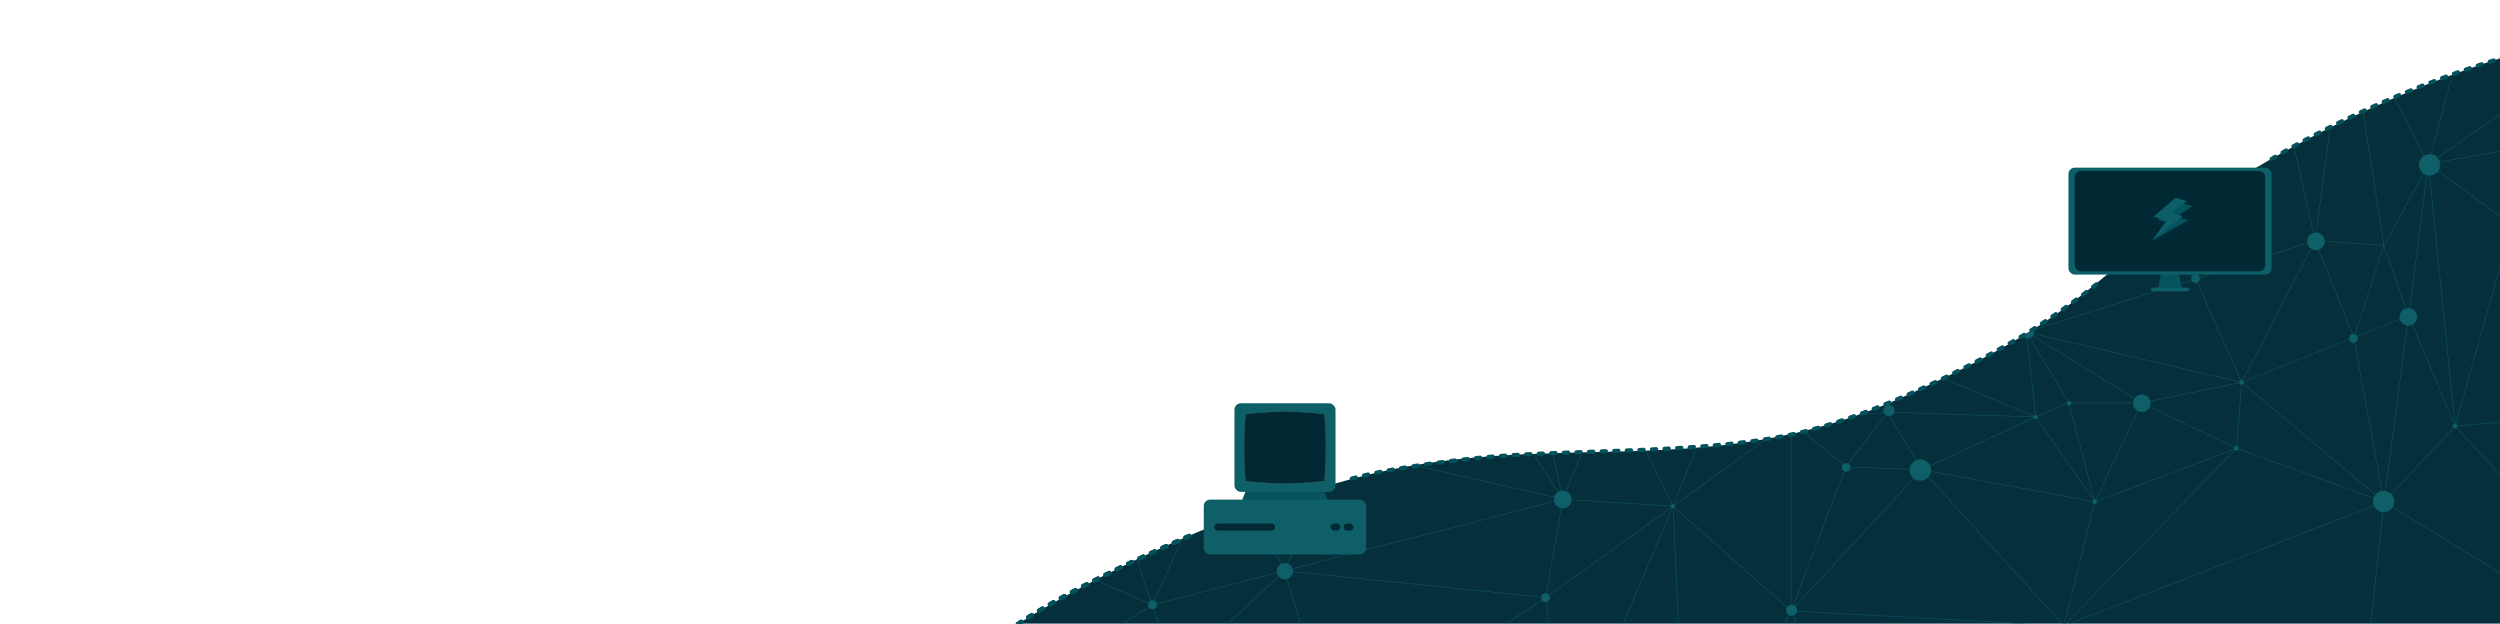 <svg xmlns="http://www.w3.org/2000/svg" xmlns:xlink="http://www.w3.org/1999/xlink" width="11911" height="2971" viewBox="0 0 11911 2971">
  <defs>
    <clipPath id="clip-path">
      <path id="Path_924" data-name="Path 924" d="M-947.049-3968.374S-244.112-4440.73,701.8-4696.108s1682.646,35.87,2631.189-392.651,840.168-560.163,1539.1-1005.076,1387.486-632.2,1387.486-632.2v2801.162" transform="translate(5739.43 6977.5)" fill="#05303b"/>
    </clipPath>
    <clipPath id="clip-Artboard_72">
      <rect width="11911" height="2971"/>
    </clipPath>
  </defs>
  <g id="Artboard_72" data-name="Artboard – 72" clip-path="url(#clip-Artboard_72)">
    <path id="Path_923" data-name="Path 923" d="M-947.049-3968.374S-244.112-4440.73,701.8-4696.108s1682.646,35.87,2631.189-392.651,840.168-560.163,1539.1-1005.076,1387.486-632.2,1387.486-632.2v2801.162" transform="translate(5739.43 6977.5)" fill="#05303b"/>
    <g id="Mask_Group_585" data-name="Mask Group 585" clip-path="url(#clip-path)">
      <g id="Group_333" data-name="Group 333" transform="translate(3576.656 -1643.196)">
        <path id="Path_383" data-name="Path 383" d="M-20991.363-10332.023l-527.668,393.777,426.156,200.207,101.512-593.984,476.285,15.883-577.8,578.1-72.977,447.012h-353.18v-647.219l-240.844,647.219,360.934,556.61-80.379,468.693,78.441,808.51,527.559-1243.792-606,435.282-1245.152-127.518,241.516,789.9,1003.637-662.383-1245.152-127.518,267.664-583.3,1057.867,242.123-1325.531,341.176-287.453-583.3,287.453,583.3-514.758,480.726-115.836-318.522-496.766-219.643,198.1-641.357-198.1,641.357L-24172.8-7979.1l-217.492-512.538-81.693,264.908,299.186,247.63-299.186-247.63-78.635,377.862-536.137-234.474,135.633-187.674L-25267.8-8433.8l181.047,350.46,71.387,138.523,464.75,95.95-400.5-422.147,479.139,44.285-479.139-44.285-21.555-166.949,500.693,211.234-78.635,377.862,377.82-130.232,38.41-573.661,282.555,102.076L-24172.8-7979.1l277.715,93.318,540.016-345.261,630.594-162.2-630.594,162.2,343.141-745.5-343.141,745.5-298.668-861,641.809,115.5h555.117l696.934-314.487-624.23-428.957-72.7,743.444,696.934-314.487,360.934,556.61,233.09-556.61,292.531,590.021L-20311.059-8202l622.332-673.085-360.871-13.184-261.461-218.569-562.262,405.831,65.477,1425.743L-20311.059-8202v-904.838l-339.3-153.673-222.965,559.5-525.621-33.411-120.09-556.61h-240.844l240.844-647.219,353.18,647.219,515.5,30.518-442.52-477.529,466.359-155.436-466.359,155.436,466.359-155.436-23.84,632.965,116.465-374.59,222.832,528.263L-20053.5-9943.2l-480.391,308.1-92.625-258.375,573.016-49.721,40.969-624.07-613.984,673.791,111.438-422.666,502.547-251.125,665.2-157.572v485.232l483.223-76.535-82.566-713.605-400.656,304.908-159.977-328.99,159.977,328.99-504.309-328.99h344.332l-71.613-533.092,270.66,237.98,361.586,319.193,650.832,77.535-568.266,636.07,480.605,532.213-480.605-532.213,480.605,532.213v-783.338l440.215,27.773,128.992,572.867-569.207,182.7,440.215-755.564,278.852-544.168-719.066,516.395,719.066-516.395-631.406,131.449-87.66,384.945-480.605,251.125,480.605,532.213,219.148,492.9,677.871,569.151-143.348-782.643,143.348,782.643,520.516,319.009,1041.548,638.331-1038.106-1118.2-185.008-199.28-338.949,360.14,338.949-360.14,270.23-959.789,1313.95,812.422-1403.3,130.541-180.883,16.826,179.793-638.584,90.438-321.205-397.172-290.219-94.164,723.137,94.164-723.137,126.941,1250.008-221.105-526.871-261.191,104.368,143.348-438.677-177.953-1140.465,389.961,751.637-389.961-751.637,666.8-285.252-276.84,1036.889,276.84-1036.889,33.109,8.281,865.948,216.6-868.394,599.662-307.5,212.344,304.535,222.527,92.637,67.691,952.884-525.461-1045.138,182.111-304.918,53.131-212.008,393.777,117.844,329.359-117.844,887.011-677.871-569.151,534.523-213.491-184.465-462.106,149.859-1117.035,177.953,1140.465-327.812-23.43-350.059,675.6-1024.652-240-158.324-708.577,158.324,708.577-158.324-708.577,400.656-790.141-560.633-24.082-416.1-465.867-319.082-253.314,553.77-191.969-323.8-651.4-229.965,843.371,553.77-191.969,439.445,118.564-329.645,259.494,71.613,533.092,199.047-295.111,361.586,319.193,176.5-652.393,605.82-90.871,499.918,689.35-631.406,131.449-474.332-729.928-479.1-164.275-58.984,497.475,538.086-333.2,1105.738,598.479,252.656-503.26,449.574-278.6,296.844-183.945-301.609,622.977-30.664,57.574-414.145-218.008,238.547-996.887,25.7-107.4-124.066,112.029-892.754,806.164,752.574,186.09-752.574-186.09,356.781-813.508,45.914-104.686-151.191,107.84-696.848,497.039-639.578,239.91,1084.922,73.4-445.344-313.314-1079.023,121.346,546.215-616.357,154.773-174.646,100.234,177.559,277.8,492.1-1079.023,121.346,109.8,378.059-344.488,67.225,234.688-445.283-234.687,445.283,71.77,465.867-160.887,486.563,665.2,327.66L-20053.5-9943.2l706.164-296.41L-20053.5-9943.2l546.188,159.268,159.977-455.678,963.828,455.678-805.5,252.9,805.5-252.9-805.5,252.9-318.3-252.9-279.184,389.69-267-548.958,201.855,794.326,65.148-245.368,641.043,267.985-706.191-22.617-459.414,42.032,261.461,218.569,197.953-260.6,162.918,273.785-360.871-13.184L-20311.059-8202l1300.043,70.606-941.5,777.109L-20311.059-8202l1300.043,70.606-677.711-743.691,824.613,153.208,675.535-254.664,702.09,254.664-1524.527,590.483,1524.527-590.483-143.348,1322.021-1381.18-731.537,146.9-590.483-281.34-404.376-543.273,251.168,824.613,153.208-146.9,590.483,822.438-845.147-452.156-216.591h-347l-201.273-337.9,548.277,337.9,452.156,216.591,24.219-314.487-476.375,97.9-223.379,471.255-123.625-471.255-157.715,66.879-43.559-404.776-597.484,136.791" transform="translate(25267.801 12755.982)" fill="none" stroke="#0f5f68" stroke-width="2"/>
        <g id="Ellipse_149" data-name="Ellipse 149" transform="translate(2506.537 4326.441)" fill="#0f5f68" stroke="#0f5f68" stroke-width="1">
          <circle cx="38.244" cy="38.244" r="38.244" stroke="none"/>
          <circle cx="38.244" cy="38.244" r="37.744" fill="none"/>
        </g>
        <g id="Ellipse_150" data-name="Ellipse 150" transform="translate(5522.102 3832.003)" fill="#0f5f68" stroke="#0f5f68" stroke-width="1">
          <circle cx="50.482" cy="50.482" r="50.482" stroke="none"/>
          <circle cx="50.482" cy="50.482" r="49.982" fill="none"/>
        </g>
        <g id="Ellipse_151" data-name="Ellipse 151" transform="translate(4593.542 3464.863)" fill="#0f5f68" stroke="#0f5f68" stroke-width="1">
          <circle cx="26.006" cy="26.006" r="26.006" stroke="none"/>
          <circle cx="26.006" cy="26.006" r="25.506" fill="none"/>
        </g>
        <g id="Ellipse_152" data-name="Ellipse 152" transform="translate(3735.351 2797.89)" fill="#0f5f68" stroke="#0f5f68" stroke-width="1">
          <circle cx="20.652" cy="20.652" r="20.652" stroke="none"/>
          <circle cx="20.652" cy="20.652" r="20.152" fill="none"/>
        </g>
        <g id="Ellipse_153" data-name="Ellipse 153" transform="translate(1893.684 4504)" fill="#0f5f68" stroke="#0f5f68" stroke-width="1">
          <circle cx="20.652" cy="20.652" r="20.652" stroke="none"/>
          <circle cx="20.652" cy="20.652" r="20.152" fill="none"/>
        </g>
        <g id="Ellipse_154" data-name="Ellipse 154" transform="translate(2794.553 3758.575)" fill="#0f5f68" stroke="#0f5f68" stroke-width="1">
          <circle cx="20.652" cy="20.652" r="20.652" stroke="none"/>
          <circle cx="20.652" cy="20.652" r="20.152" fill="none"/>
        </g>
        <g id="Path_385" data-name="Path 385" transform="translate(3827.203 3980.627)" fill="#0f5f68">
          <path d="M 42.068 83.636 C 36.456 83.636 31.013 82.537 25.888 80.37 C 20.938 78.276 16.493 75.279 12.675 71.461 C 8.857 67.644 5.86 63.198 3.766 58.248 C 1.599 53.124 0.5 47.68 0.5 42.068 C 0.5 36.456 1.599 31.013 3.766 25.888 C 5.86 20.938 8.857 16.493 12.675 12.675 C 16.493 8.857 20.938 5.86 25.888 3.766 C 31.013 1.599 36.456 0.5 42.068 0.5 C 47.68 0.5 53.124 1.599 58.248 3.766 C 63.198 5.86 67.644 8.857 71.461 12.675 C 75.279 16.493 78.276 20.938 80.37 25.888 C 82.537 31.013 83.636 36.456 83.636 42.068 C 83.636 47.68 82.537 53.124 80.37 58.248 C 78.276 63.198 75.279 67.644 71.461 71.461 C 67.644 75.279 63.198 78.276 58.248 80.37 C 53.124 82.537 47.68 83.636 42.068 83.636 Z" stroke="none"/>
          <path d="M 42.068 1 C 36.524 1 31.145 2.086 26.083 4.227 C 21.193 6.295 16.801 9.257 13.029 13.029 C 9.257 16.801 6.295 21.193 4.227 26.083 C 2.086 31.145 1 36.524 1 42.068 C 1 47.613 2.086 52.991 4.227 58.053 C 6.295 62.944 9.257 67.336 13.029 71.108 C 16.801 74.88 21.193 77.841 26.083 79.909 C 31.145 82.051 36.524 83.136 42.068 83.136 C 47.613 83.136 52.991 82.051 58.053 79.909 C 62.944 77.841 67.336 74.88 71.108 71.108 C 74.88 67.336 77.841 62.944 79.909 58.053 C 82.051 52.991 83.136 47.613 83.136 42.068 C 83.136 36.524 82.051 31.145 79.909 26.083 C 77.841 21.193 74.88 16.801 71.108 13.029 C 67.336 9.257 62.944 6.295 58.053 4.227 C 52.991 2.086 47.613 1 42.068 1 M 42.068 -7.62939453125e-06 C 65.302 -7.62939453125e-06 84.136 18.835 84.136 42.068 C 84.136 65.302 65.302 84.136 42.068 84.136 C 18.835 84.136 -7.62939453125e-06 65.302 -7.62939453125e-06 42.068 C -7.62939453125e-06 18.835 18.835 -7.62939453125e-06 42.068 -7.62939453125e-06 Z" stroke="none" fill="#0f5f68"/>
        </g>
        <g id="Ellipse_156" data-name="Ellipse 156" transform="translate(6052.926 3192.567)" fill="#0f5f68" stroke="#0f5f68" stroke-width="1">
          <circle cx="31.36" cy="31.36" r="31.36" stroke="none"/>
          <circle cx="31.36" cy="31.36" r="30.86" fill="none"/>
        </g>
        <g id="Ellipse_157" data-name="Ellipse 157" transform="translate(7948.527 2378.03)" fill="#0f5f68" stroke="#0f5f68" stroke-width="1">
          <circle cx="50.482" cy="50.482" r="50.482" stroke="none"/>
          <circle cx="50.482" cy="50.482" r="49.982" fill="none"/>
        </g>
        <g id="Ellipse_158" data-name="Ellipse 158" transform="translate(7729.535 3981.919)" fill="#0f5f68" stroke="#0f5f68" stroke-width="1">
          <circle cx="50.482" cy="50.482" r="50.482" stroke="none"/>
          <circle cx="50.482" cy="50.482" r="49.982" fill="none"/>
        </g>
        <g id="Ellipse_159" data-name="Ellipse 159" transform="translate(7558.202 1624.57)" fill="#0f5f68" stroke="#0f5f68" stroke-width="1">
          <circle cx="50.482" cy="50.482" r="50.482" stroke="none"/>
          <circle cx="50.482" cy="50.482" r="49.982" fill="none"/>
        </g>
        <g id="Ellipse_160" data-name="Ellipse 160" transform="translate(4064.248 3428.148)" fill="#0f5f68" stroke="#0f5f68" stroke-width="1">
          <circle cx="36.714" cy="36.714" r="36.714" stroke="none"/>
          <circle cx="36.714" cy="36.714" r="36.214" fill="none"/>
        </g>
        <g id="Ellipse_161" data-name="Ellipse 161" transform="translate(5439.495 3321.066)" fill="#0f5f68" stroke="#0f5f68" stroke-width="1">
          <circle cx="41.303" cy="41.303" r="41.303" stroke="none"/>
          <circle cx="41.303" cy="41.303" r="40.803" fill="none"/>
        </g>
        <g id="Ellipse_162" data-name="Ellipse 162" transform="translate(6586.81 3522.993)" fill="#0f5f68" stroke="#0f5f68" stroke-width="1">
          <circle cx="41.303" cy="41.303" r="41.303" stroke="none"/>
          <circle cx="41.303" cy="41.303" r="40.803" fill="none"/>
        </g>
        <g id="Ellipse_163" data-name="Ellipse 163" transform="translate(7415.936 2751.998)" fill="#0f5f68" stroke="#0f5f68" stroke-width="1">
          <circle cx="41.303" cy="41.303" r="41.303" stroke="none"/>
          <circle cx="41.303" cy="41.303" r="40.803" fill="none"/>
        </g>
        <g id="Ellipse_164" data-name="Ellipse 164" transform="translate(7856.504 3111.49)" fill="#0f5f68" stroke="#0f5f68" stroke-width="1">
          <circle cx="41.303" cy="41.303" r="41.303" stroke="none"/>
          <circle cx="41.303" cy="41.303" r="40.803" fill="none"/>
        </g>
        <g id="Ellipse_165" data-name="Ellipse 165" transform="translate(4933.147 4524.981)" fill="#0f5f68" stroke="#0f5f68" stroke-width="1">
          <circle cx="26.006" cy="26.006" r="26.006" stroke="none"/>
          <circle cx="26.006" cy="26.006" r="25.506" fill="none"/>
        </g>
        <g id="Ellipse_166" data-name="Ellipse 166" transform="translate(5396.662 3573.475)" fill="#0f5f68" stroke="#0f5f68" stroke-width="1">
          <circle cx="26.006" cy="26.006" r="26.006" stroke="none"/>
          <circle cx="26.006" cy="26.006" r="25.506" fill="none"/>
        </g>
        <g id="Ellipse_168" data-name="Ellipse 168" transform="translate(3499.769 3455.684)" fill="#0f5f68" stroke="#0f5f68" stroke-width="1">
          <circle cx="9.179" cy="9.179" r="9.179" stroke="none"/>
          <circle cx="9.179" cy="9.179" r="8.679" fill="none"/>
        </g>
        <g id="Ellipse_169" data-name="Ellipse 169" transform="translate(5893.832 2003.949)" fill="#0f5f68" stroke="#0f5f68" stroke-width="1">
          <circle cx="26.006" cy="26.006" r="26.006" stroke="none"/>
          <circle cx="26.006" cy="26.006" r="25.506" fill="none"/>
        </g>
        <g id="Ellipse_170" data-name="Ellipse 170" transform="translate(6380.293 2418.512)" fill="#0f5f68" stroke="#0f5f68" stroke-width="1">
          <circle cx="26.006" cy="26.006" r="26.006" stroke="none"/>
          <circle cx="26.006" cy="26.006" r="25.506" fill="none"/>
        </g>
        <g id="Ellipse_171" data-name="Ellipse 171" transform="translate(5997.855 888.759)" fill="#0f5f68" stroke="#0f5f68" stroke-width="1">
          <circle cx="26.006" cy="26.006" r="26.006" stroke="none"/>
          <circle cx="26.006" cy="26.006" r="25.506" fill="none"/>
        </g>
        <g id="Ellipse_172" data-name="Ellipse 172" transform="translate(3735.351 2797.89)" fill="#0f5f68" stroke="#0f5f68" stroke-width="1">
          <circle cx="20.652" cy="20.652" r="20.652" stroke="none"/>
          <circle cx="20.652" cy="20.652" r="20.152" fill="none"/>
        </g>
        <g id="Ellipse_173" data-name="Ellipse 173" transform="translate(4625.667 2839.194)" fill="#0f5f68" stroke="#0f5f68" stroke-width="1">
          <circle cx="20.652" cy="20.652" r="20.652" stroke="none"/>
          <circle cx="20.652" cy="20.652" r="20.152" fill="none"/>
        </g>
        <g id="Ellipse_174" data-name="Ellipse 174" transform="translate(5237.568 2175.281)" fill="#0f5f68" stroke="#0f5f68" stroke-width="1">
          <circle cx="20.652" cy="20.652" r="20.652" stroke="none"/>
          <circle cx="20.652" cy="20.652" r="20.152" fill="none"/>
        </g>
        <g id="Ellipse_175" data-name="Ellipse 175" transform="translate(5003.516 965.247)" fill="#0f5f68" stroke="#0f5f68" stroke-width="1">
          <circle cx="20.652" cy="20.652" r="20.652" stroke="none"/>
          <circle cx="20.652" cy="20.652" r="20.152" fill="none"/>
        </g>
        <g id="Ellipse_176" data-name="Ellipse 176" transform="translate(7085.509 960.658)" fill="#0f5f68" stroke="#0f5f68" stroke-width="1">
          <circle cx="26.006" cy="26.006" r="26.006" stroke="none"/>
          <circle cx="26.006" cy="26.006" r="25.506" fill="none"/>
        </g>
        <g id="Ellipse_177" data-name="Ellipse 177" transform="translate(4726.63 3113.02)" fill="#0f5f68" stroke="#0f5f68" stroke-width="1">
          <circle cx="9.179" cy="9.179" r="9.179" stroke="none"/>
          <circle cx="9.179" cy="9.179" r="8.679" fill="none"/>
        </g>
        <g id="Ellipse_178" data-name="Ellipse 178" transform="translate(4166.741 3007.467)" fill="#0f5f68" stroke="#0f5f68" stroke-width="1">
          <circle cx="9.179" cy="9.179" r="9.179" stroke="none"/>
          <circle cx="9.179" cy="9.179" r="8.679" fill="none"/>
        </g>
        <g id="Ellipse_179" data-name="Ellipse 179" transform="translate(4383.966 4046.168)" fill="#0f5f68" stroke="#0f5f68" stroke-width="1">
          <circle cx="9.179" cy="9.179" r="9.179" stroke="none"/>
          <circle cx="9.179" cy="9.179" r="8.679" fill="none"/>
        </g>
        <g id="Ellipse_180" data-name="Ellipse 180" transform="translate(4936.207 3625.487)" fill="#0f5f68" stroke="#0f5f68" stroke-width="1">
          <circle cx="26.006" cy="26.006" r="26.006" stroke="none"/>
          <circle cx="26.006" cy="26.006" r="25.506" fill="none"/>
        </g>
        <g id="Ellipse_181" data-name="Ellipse 181" transform="translate(3739.94 3455.684)" fill="#0f5f68" stroke="#0f5f68" stroke-width="1">
          <circle cx="9.179" cy="9.179" r="9.179" stroke="none"/>
          <circle cx="9.179" cy="9.179" r="8.679" fill="none"/>
        </g>
        <g id="Ellipse_182" data-name="Ellipse 182" transform="translate(4269.234 2415.452)" fill="#0f5f68" stroke="#0f5f68" stroke-width="1">
          <circle cx="9.179" cy="9.179" r="9.179" stroke="none"/>
          <circle cx="9.179" cy="9.179" r="8.679" fill="none"/>
        </g>
        <g id="Ellipse_183" data-name="Ellipse 183" transform="translate(4744.987 2433.809)" fill="#0f5f68" stroke="#0f5f68" stroke-width="1">
          <circle cx="9.179" cy="9.179" r="9.179" stroke="none"/>
          <circle cx="9.179" cy="9.179" r="8.679" fill="none"/>
        </g>
        <g id="Ellipse_184" data-name="Ellipse 184" transform="translate(5205.443 2804.01)" fill="#0f5f68" stroke="#0f5f68" stroke-width="1">
          <circle cx="9.179" cy="9.179" r="9.179" stroke="none"/>
          <circle cx="9.179" cy="9.179" r="8.679" fill="none"/>
        </g>
        <g id="Ellipse_185" data-name="Ellipse 185" transform="translate(5751.564 2961.574)" fill="#0f5f68" stroke="#0f5f68" stroke-width="1">
          <circle cx="9.179" cy="9.179" r="9.179" stroke="none"/>
          <circle cx="9.179" cy="9.179" r="8.679" fill="none"/>
        </g>
        <g id="Ellipse_186" data-name="Ellipse 186" transform="translate(5910.659 2510.297)" fill="#0f5f68" stroke="#0f5f68" stroke-width="1">
          <circle cx="9.179" cy="9.179" r="9.179" stroke="none"/>
          <circle cx="9.179" cy="9.179" r="8.679" fill="none"/>
        </g>
        <g id="Ellipse_187" data-name="Ellipse 187" transform="translate(6863.695 2950.866)" fill="#0f5f68" stroke="#0f5f68" stroke-width="1">
          <circle cx="19.887" cy="19.887" r="19.887" stroke="none"/>
          <circle cx="19.887" cy="19.887" r="19.387" fill="none"/>
        </g>
        <g id="Ellipse_188" data-name="Ellipse 188" transform="translate(6112.586 3620.897)" fill="#0f5f68" stroke="#0f5f68" stroke-width="1">
          <circle cx="9.179" cy="9.179" r="9.179" stroke="none"/>
          <circle cx="9.179" cy="9.179" r="8.679" fill="none"/>
        </g>
        <g id="Ellipse_189" data-name="Ellipse 189" transform="translate(6270.151 3553.588)" fill="#0f5f68" stroke="#0f5f68" stroke-width="1">
          <circle cx="10.708" cy="10.708" r="10.708" stroke="none"/>
          <circle cx="10.708" cy="10.708" r="10.208" fill="none"/>
        </g>
        <g id="Ellipse_190" data-name="Ellipse 190" transform="translate(6392.531 4023.222)" fill="#0f5f68" stroke="#0f5f68" stroke-width="1">
          <circle cx="10.708" cy="10.708" r="10.708" stroke="none"/>
          <circle cx="10.708" cy="10.708" r="10.208" fill="none"/>
        </g>
        <g id="Ellipse_191" data-name="Ellipse 191" transform="translate(7067.152 3767.753)" fill="#0f5f68" stroke="#0f5f68" stroke-width="1">
          <circle cx="10.708" cy="10.708" r="10.708" stroke="none"/>
          <circle cx="10.708" cy="10.708" r="10.208" fill="none"/>
        </g>
        <g id="Ellipse_192" data-name="Ellipse 192" transform="translate(6248.734 4612.177)" fill="#0f5f68" stroke="#0f5f68" stroke-width="1">
          <circle cx="10.708" cy="10.708" r="10.708" stroke="none"/>
          <circle cx="10.708" cy="10.708" r="10.208" fill="none"/>
        </g>
        <g id="Ellipse_193" data-name="Ellipse 193" transform="translate(5199.324 3850.36)" fill="#0f5f68" stroke="#0f5f68" stroke-width="1">
          <circle cx="19.887" cy="19.887" r="19.887" stroke="none"/>
          <circle cx="19.887" cy="19.887" r="19.387" fill="none"/>
        </g>
        <g id="Ellipse_194" data-name="Ellipse 194" transform="translate(2245.372 3770.813)" fill="#0f5f68" stroke="#0f5f68" stroke-width="1">
          <circle cx="9.179" cy="9.179" r="9.179" stroke="none"/>
          <circle cx="9.179" cy="9.179" r="8.679" fill="none"/>
        </g>
        <g id="Ellipse_195" data-name="Ellipse 195" transform="translate(3765.946 4469.91)" fill="#0f5f68" stroke="#0f5f68" stroke-width="1">
          <circle cx="20.652" cy="20.652" r="20.652" stroke="none"/>
          <circle cx="20.652" cy="20.652" r="20.152" fill="none"/>
        </g>
        <g id="Ellipse_196" data-name="Ellipse 196" transform="translate(8108.913 3662.201)" fill="#0f5f68" stroke="#0f5f68" stroke-width="1">
          <circle cx="10.708" cy="10.708" r="10.708" stroke="none"/>
          <circle cx="10.708" cy="10.708" r="10.208" fill="none"/>
        </g>
        <g id="Ellipse_197" data-name="Ellipse 197" transform="translate(7616.333 3235.4)" fill="#0f5f68" stroke="#0f5f68" stroke-width="1">
          <circle cx="19.887" cy="19.887" r="19.887" stroke="none"/>
          <circle cx="19.887" cy="19.887" r="19.387" fill="none"/>
        </g>
        <g id="Ellipse_198" data-name="Ellipse 198" transform="translate(7093.158 3454.154)" fill="#0f5f68" stroke="#0f5f68" stroke-width="1">
          <circle cx="10.708" cy="10.708" r="10.708" stroke="none"/>
          <circle cx="10.708" cy="10.708" r="10.208" fill="none"/>
        </g>
        <g id="Ellipse_199" data-name="Ellipse 199" transform="translate(6863.695 2169.162)" fill="#0f5f68" stroke="#0f5f68" stroke-width="1">
          <circle cx="19.887" cy="19.887" r="19.887" stroke="none"/>
          <circle cx="19.887" cy="19.887" r="19.387" fill="none"/>
        </g>
        <g id="Ellipse_200" data-name="Ellipse 200" transform="translate(7313.442 2208.936)" fill="#0f5f68" stroke="#0f5f68" stroke-width="1">
          <circle cx="10.708" cy="10.708" r="10.708" stroke="none"/>
          <circle cx="10.708" cy="10.708" r="10.208" fill="none"/>
        </g>
        <g id="Ellipse_201" data-name="Ellipse 201" transform="translate(6960.069 1792.843)" fill="#0f5f68" stroke="#0f5f68" stroke-width="1">
          <circle cx="10.708" cy="10.708" r="10.708" stroke="none"/>
          <circle cx="10.708" cy="10.708" r="10.208" fill="none"/>
        </g>
        <g id="Ellipse_202" data-name="Ellipse 202" transform="translate(6300.746 1705.647)" fill="#0f5f68" stroke="#0f5f68" stroke-width="1">
          <circle cx="19.887" cy="19.887" r="19.887" stroke="none"/>
          <circle cx="19.887" cy="19.887" r="19.387" fill="none"/>
        </g>
        <g id="Ellipse_203" data-name="Ellipse 203" transform="translate(6487.375 1064.681)" fill="#0f5f68" stroke="#0f5f68" stroke-width="1">
          <circle cx="10.708" cy="10.708" r="10.708" stroke="none"/>
          <circle cx="10.708" cy="10.708" r="10.208" fill="none"/>
        </g>
        <g id="Ellipse_204" data-name="Ellipse 204" transform="translate(7841.207 1145.758)" fill="#0f5f68" stroke="#0f5f68" stroke-width="1">
          <circle cx="19.887" cy="19.887" r="19.887" stroke="none"/>
          <circle cx="19.887" cy="19.887" r="19.387" fill="none"/>
        </g>
        <g id="Ellipse_205" data-name="Ellipse 205" transform="translate(5950.433 1396.637)" fill="#0f5f68" stroke="#0f5f68" stroke-width="1">
          <circle cx="10.708" cy="10.708" r="10.708" stroke="none"/>
          <circle cx="10.708" cy="10.708" r="10.208" fill="none"/>
        </g>
        <g id="Ellipse_206" data-name="Ellipse 206" transform="translate(5678.137 1157.996)" fill="#0f5f68" stroke="#0f5f68" stroke-width="1">
          <circle cx="10.708" cy="10.708" r="10.708" stroke="none"/>
          <circle cx="10.708" cy="10.708" r="10.208" fill="none"/>
        </g>
        <g id="Ellipse_207" data-name="Ellipse 207" transform="translate(5740.856 1685.76)" fill="#0f5f68" stroke="#0f5f68" stroke-width="1">
          <circle cx="19.887" cy="19.887" r="19.887" stroke="none"/>
          <circle cx="19.887" cy="19.887" r="19.387" fill="none"/>
        </g>
        <g id="Ellipse_208" data-name="Ellipse 208" transform="translate(5408.9 1694.939)" fill="#0f5f68" stroke="#0f5f68" stroke-width="1">
          <circle cx="10.708" cy="10.708" r="10.708" stroke="none"/>
          <circle cx="10.708" cy="10.708" r="10.208" fill="none"/>
        </g>
        <g id="Ellipse_209" data-name="Ellipse 209" transform="translate(5337.002 1226.835)" fill="#0f5f68" stroke="#0f5f68" stroke-width="1">
          <circle cx="10.708" cy="10.708" r="10.708" stroke="none"/>
          <circle cx="10.708" cy="10.708" r="10.208" fill="none"/>
        </g>
        <g id="Ellipse_210" data-name="Ellipse 210" transform="translate(5569.524 780.147)" fill="#0f5f68" stroke="#0f5f68" stroke-width="1">
          <circle cx="10.708" cy="10.708" r="10.708" stroke="none"/>
          <circle cx="10.708" cy="10.708" r="10.208" fill="none"/>
        </g>
        <g id="Ellipse_211" data-name="Ellipse 211" transform="translate(6648 659.296)" fill="#0f5f68" stroke="#0f5f68" stroke-width="1">
          <circle cx="10.708" cy="10.708" r="10.708" stroke="none"/>
          <circle cx="10.708" cy="10.708" r="10.208" fill="none"/>
        </g>
        <g id="Ellipse_212" data-name="Ellipse 212" transform="translate(8243.531 1361.453)" fill="#0f5f68" stroke="#0f5f68" stroke-width="1">
          <circle cx="26.006" cy="26.006" r="26.006" stroke="none"/>
          <circle cx="26.006" cy="26.006" r="25.506" fill="none"/>
        </g>
        <g id="Ellipse_304" data-name="Ellipse 304" transform="translate(1404.008 4297.048)" fill="#0f5f68" stroke="#0f5f68" stroke-width="1">
          <circle cx="9.179" cy="9.179" r="9.179" stroke="none"/>
          <circle cx="9.179" cy="9.179" r="8.679" fill="none"/>
        </g>
        <g id="Ellipse_305" data-name="Ellipse 305" transform="translate(174.087 4664.188)" fill="#0f5f68" stroke="#0f5f68" stroke-width="1">
          <circle cx="9.179" cy="9.179" r="9.179" stroke="none"/>
          <circle cx="9.179" cy="9.179" r="8.679" fill="none"/>
        </g>
        <g id="Ellipse_306" data-name="Ellipse 306" transform="translate(775.948 4509.517)" fill="#0f5f68" stroke="#0f5f68" stroke-width="1">
          <circle cx="20.652" cy="20.652" r="20.652" stroke="none"/>
          <circle cx="20.652" cy="20.652" r="20.152" fill="none"/>
        </g>
        <g id="Ellipse_307" data-name="Ellipse 307" transform="translate(296.467 4468.38)" fill="#0f5f68" stroke="#0f5f68" stroke-width="1">
          <circle cx="20.652" cy="20.652" r="20.652" stroke="none"/>
          <circle cx="20.652" cy="20.652" r="20.152" fill="none"/>
        </g>
      </g>
    </g>
    <g id="Group_332" data-name="Group 332" transform="translate(5735.194 1921.45)">
      <path id="Union_80" data-name="Union 80" d="M420.678,152.233H0L61.03,0l.225.561V0H420.678V.562l60.8,151.671Z" transform="translate(145.76 400.879)" fill="#06535c"/>
      <rect id="Rectangle_265" data-name="Rectangle 265" width="773.529" height="261.102" rx="30" transform="translate(0 459.004)" fill="#0e5f68"/>
      <rect id="Rectangle_267" data-name="Rectangle 267" width="289.942" height="33.214" rx="16.607" transform="translate(49.99 572.948)" fill="#002933"/>
      <rect id="Rectangle_268" data-name="Rectangle 268" width="46.833" height="33.214" rx="16.607" transform="translate(666.708 572.948)" fill="#002933"/>
      <rect id="Rectangle_269" data-name="Rectangle 269" width="46.833" height="33.214" rx="16.607" transform="translate(604.089 572.948)" fill="#002933"/>
      <rect id="Rectangle_264" data-name="Rectangle 264" width="481.482" height="422.099" rx="30" transform="translate(146.286)" fill="#0e5f68"/>
      <path id="Path_857" data-name="Path 857" d="M1280-4333s94.048-11.994,188.137-11.99,188.217,12,188.217,12,7.048,79.848,7.05,159.741-7.044,159.832-7.044,159.832-94.052,12.011-188.14,12.01-188.209-12.014-188.209-12.014-7.043-79.822-7.045-159.718S1280-4333,1280-4333Z" transform="translate(-1081.224 4384.325)" fill="#002933" stroke="#707070" stroke-width="1"/>
    </g>
    <g id="Group_334" data-name="Group 334" transform="translate(9854.858 798.833)">
      <path id="Path_849" data-name="Path 849" d="M100.389,513.661l14.3,74.512H0l14.375-74.882Z" transform="translate(426.503 -8.163)" fill="#05535c"/>
      <rect id="Rectangle_270" data-name="Rectangle 270" width="967.7" height="509.361" rx="30" transform="translate(0)" fill="#0d5f68"/>
      <rect id="Rectangle_272" data-name="Rectangle 272" width="908.107" height="477.994" rx="30" transform="translate(29.721 15.882)" fill="#002933"/>
      <rect id="Rectangle_271" data-name="Rectangle 271" width="183.161" height="17.444" rx="8.722" transform="translate(392.487 571.287)" fill="#0d5f68"/>
      <g id="Group_330" data-name="Group 330" transform="matrix(0.985, 0.174, -0.174, 0.985, 413.93, 118.564)">
        <path id="Path_515" data-name="Path 515" d="M139.694,0H52.161L0,107.072H52.161L0,211.327,139.694,69.054H80.208Z" transform="matrix(0.995, 0.105, -0.105, 0.995, 45.748, 19.107)" fill="#04535c"/>
        <path id="Path_514" data-name="Path 514" d="M132.87,0H75.585L0,115.539H64.817l-40.553,112.5L132.87,74.515H75.585Z" transform="matrix(0.995, 0.105, -0.105, 0.995, 23.837, 0)" fill="#0c5f68"/>
      </g>
    </g>
    <path id="Path_922" data-name="Path 922" stroke="#04535c" d="M6322.032,1147.648c-101.42,81.853-246.139,180.835-348.787,243.721-271.629,160.652-681.061,364.682-1028.955,454.358-454.764,117.224-1138.648,83.051-1576.348,129.936s-595.375,98.445-595.375,98.445" fill="none" transform="translate(3666.091 206.791)" stroke-linecap="round" stroke-linejoin="round" stroke-width="20" stroke-dasharray="20 40"/>
    <path id="Path_925" data-name="Path 925" stroke="#04535c" d="M6561.818,3037.528c-664.486,289.9-865.087,455-865.087,455" fill="none" transform="translate(-895.909 -484.209)" stroke-linecap="round" stroke-linejoin="round" stroke-width="20" stroke-dasharray="20 40"/>
    <path id="Path_926" data-name="Path 926" stroke="#04535c" d="M6561.818,3037.528c-664.486,289.9-865.087,455-865.087,455" fill="none" transform="translate(-895.909 -484.209)" stroke-linecap="round" stroke-linejoin="round" stroke-width="20" stroke-dasharray="20 40"/>
    <path id="Path_927" data-name="Path 927" stroke="#04535c" d="M6561.818,3037.528c-664.486,289.9-865.087,455-865.087,455" fill="none" transform="translate(-895.909 -484.209)" stroke-linecap="round" stroke-linejoin="round" stroke-width="20" stroke-dasharray="20 40"/>
    <path id="Path_928" data-name="Path 928" stroke="#04535c" d="M6914.29,2975.6C6259.909,3157.161,5735.3,3481.89,5735.3,3481.89" fill="none" transform="translate(5082.091 -2721.209)" stroke-linecap="round" stroke-linejoin="round" stroke-width="20" stroke-dasharray="20 40"/>
  </g>
</svg>
